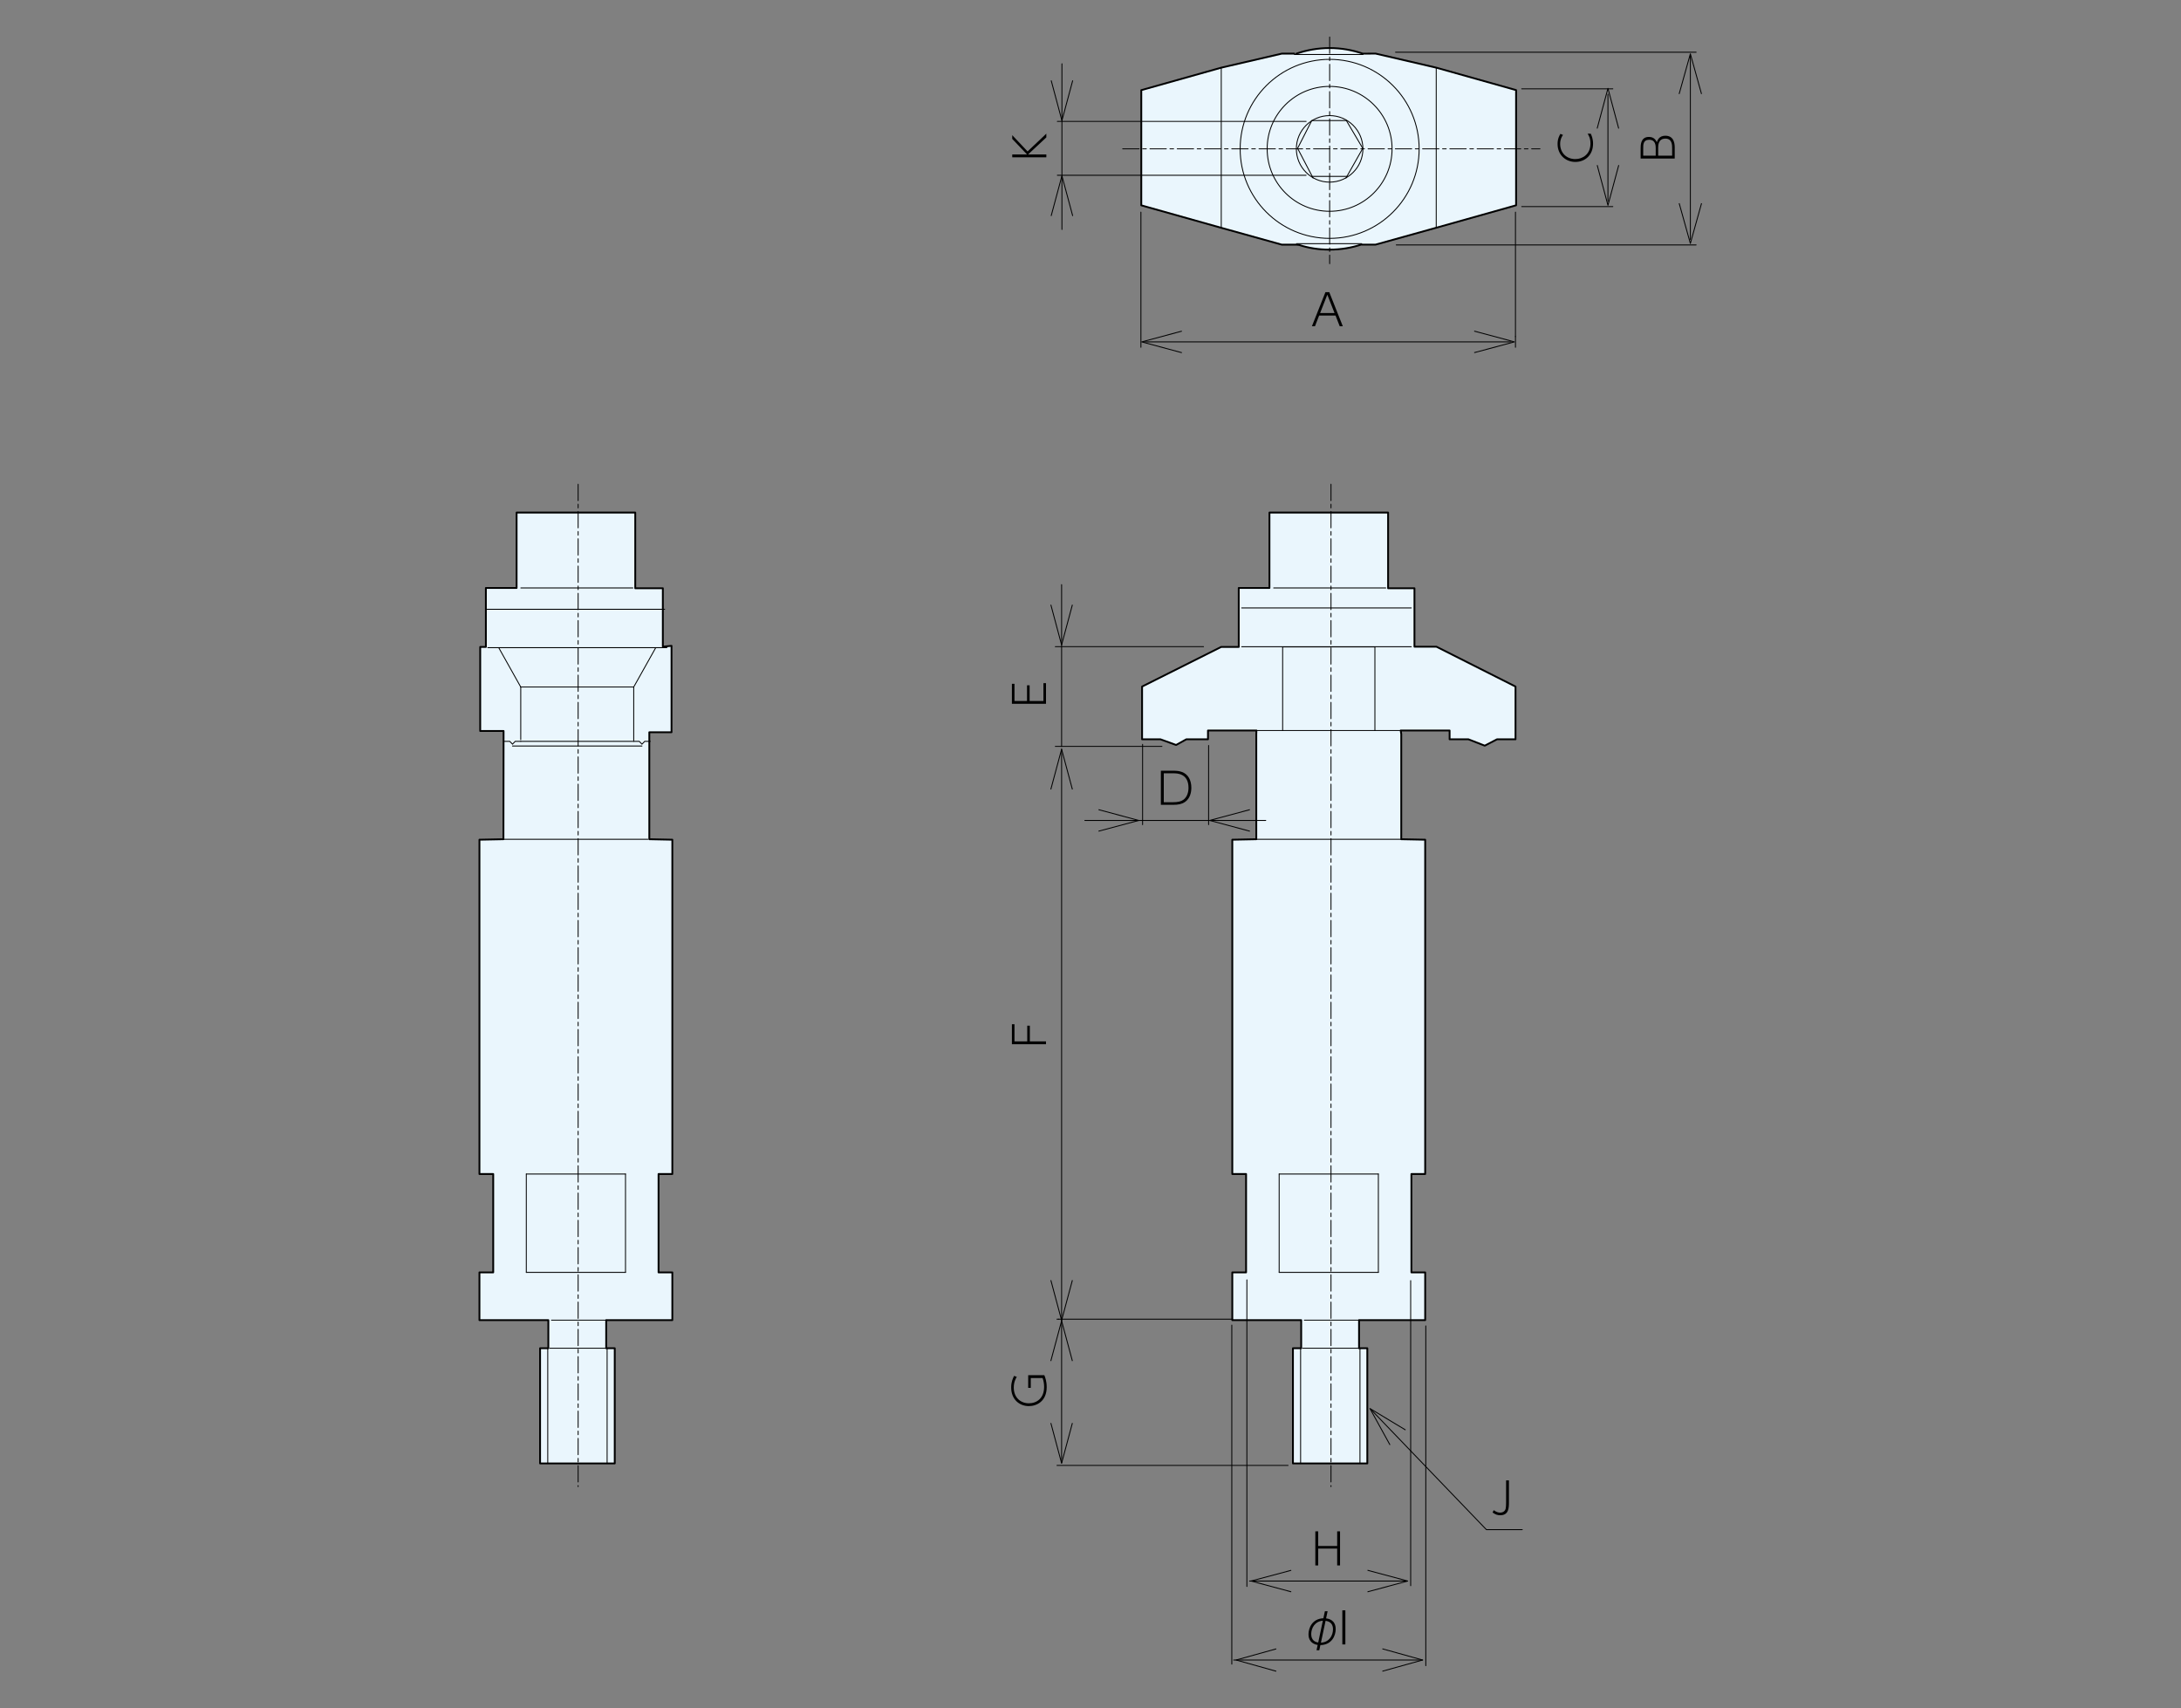 <?xml version="1.0" encoding="UTF-8"?>
<svg id="_レイヤー_1" xmlns="http://www.w3.org/2000/svg" width="600" height="470" version="1.1" viewBox="0 0 600 470">
  <rect x="0" y="0" width="600" height="470" fill="#808080" stroke="none"/>
  <!-- Generator: Adobe Illustrator 29.6.0, SVG Export Plug-In . SVG Version: 2.1.1 Build 207)  -->
  <path d="M356.651,14.762c2.86-1,5.93-1.54,9.13-1.54s6.27.54,9.13,1.54l3.51-.02,16.68,3.87,21.98,6.18v31.691l-21.98,6.18-16.68,4.64h-3.82l-.03-.05c-2.77.93-5.72,1.43-8.8,1.43s-5.75-.45-8.4-1.29l-.72-.08h-4.01l-16.68-4.64-21.99-6.18v-31.691h0l21.99-6.18,16.68-3.87h3.44" fill="#eaf6fd" stroke="#000" stroke-linecap="round" stroke-linejoin="round" stroke-width=".5"/>
  <line x1="365.791" y1="10.191" x2="365.791" y2="72.552" fill="none" stroke="#000" stroke-dasharray="4.5 1 1 1" stroke-linecap="round" stroke-linejoin="round" stroke-width=".25"/>
  <line x1="308.86" y1="40.952" x2="423.652" y2="40.952" fill="none" stroke="#000" stroke-dasharray="4.5 1 1 1" stroke-linecap="round" stroke-linejoin="round" stroke-width=".25"/>
  <line x1="360.881" y1="48.532" x2="370.561" y2="48.532" fill="none" stroke="#000" stroke-linecap="round" stroke-miterlimit="10" stroke-width=".25"/>
  <polyline points="361.221 48.962 356.971 40.812 360.871 33.172 370.391 33.172 374.901 40.812 370.301 48.952" fill="none" stroke="#000" stroke-linecap="round" stroke-miterlimit="10" stroke-width=".25"/>
  <circle cx="365.781" cy="40.952" r="17.18" fill="none" stroke="#000" stroke-miterlimit="10" stroke-width=".25"/>
  <path d="M374.941,40.952c0,5.06-4.1,9.16-9.16,9.16s-9.15-4.1-9.15-9.16,4.1-9.15,9.15-9.15,9.16,4.09,9.16,9.15Z" fill="none" stroke="#000" stroke-miterlimit="10" stroke-width=".25"/>
  <path d="M390.411,40.962c0,13.59-11.02,24.62-24.62,24.62s-24.62-11.02-24.62-24.62,11.02-24.63,24.62-24.63,24.62,11.03,24.62,24.63Z" fill="none" stroke="#000" stroke-miterlimit="10" stroke-width=".25"/>
  <line x1="395.112" y1="62.662" x2="395.112" y2="18.602" fill="none" stroke="#000" stroke-linecap="round" stroke-miterlimit="10" stroke-width=".25"/>
  <line x1="374.611" y1="67.042" x2="356.661" y2="67.042" fill="none" stroke="#000" stroke-linecap="round" stroke-miterlimit="10" stroke-width=".25"/>
  <line x1="335.971" y1="62.662" x2="335.971" y2="18.602" fill="none" stroke="#000" stroke-linecap="round" stroke-miterlimit="10" stroke-width=".25"/>
  <line x1="374.991" y1="14.992" x2="356.091" y2="14.992" fill="none" stroke="#000" stroke-linecap="round" stroke-miterlimit="10" stroke-width=".25"/>
  <polyline points="392.071 363.207 392.071 350.067 388.281 350.067 388.281 323.006 392.071 323.006 392.071 231.025 385.491 230.895 385.491 201.954 385.341 200.984 398.792 200.984 398.792 203.405 403.972 203.405 408.462 205.155 411.832 203.405 416.922 203.405 416.922 188.894 395.161 177.924 389.121 177.924 389.121 161.844 381.871 161.844 381.871 141.024 349.231 141.024 349.231 161.764 340.781 161.764 340.781 177.994 340.081 177.994 335.941 177.994 314.19 188.894 314.19 203.405 319.25 203.405 323.55 204.965 326.36 203.405 332.321 203.405 332.321 200.984 345.651 200.984 345.611 201.954 345.611 230.895 339.011 231.025 339.011 323.016 339.011 323.006 342.801 323.006 342.801 350.067 339.011 350.067 339.011 363.207 341.381 363.207 357.961 363.207 357.961 370.937 355.691 370.937 355.691 402.628 376.151 402.628 376.151 370.937 373.881 370.937 373.881 363.207 392.071 363.207 392.071 363.207" fill="#eaf6fd" stroke="#000" stroke-linecap="round" stroke-linejoin="round" stroke-width=".5"/>
  <line x1="350.391" y1="161.764" x2="381.221" y2="161.764" fill="none" stroke="#000" stroke-linecap="round" stroke-miterlimit="10" stroke-width=".25"/>
  <line x1="341.591" y1="167.264" x2="388.251" y2="167.264" fill="none" stroke="#000" stroke-linecap="round" stroke-miterlimit="10" stroke-width=".25"/>
  <line x1="341.591" y1="177.934" x2="388.251" y2="177.934" fill="none" stroke="#000" stroke-linecap="round" stroke-miterlimit="10" stroke-width=".25"/>
  <line x1="352.861" y1="200.984" x2="352.861" y2="177.994" fill="none" stroke="#000" stroke-linecap="round" stroke-miterlimit="10" stroke-width=".25"/>
  <line x1="385.341" y1="200.984" x2="345.651" y2="200.984" fill="none" stroke="#000" stroke-linecap="round" stroke-miterlimit="10" stroke-width=".25"/>
  <line x1="378.241" y1="177.994" x2="378.241" y2="200.984" fill="none" stroke="#000" stroke-linecap="round" stroke-miterlimit="10" stroke-width=".25"/>
  <line x1="378.241" y1="177.994" x2="352.861" y2="177.994" fill="none" stroke="#000" stroke-linecap="round" stroke-miterlimit="10" stroke-width=".25"/>
  <line x1="366.161" y1="133.233" x2="366.161" y2="409.008" fill="none" stroke="#000" stroke-dasharray="4.5 1 1 1" stroke-linecap="round" stroke-linejoin="round" stroke-width=".25"/>
  <line x1="374.051" y1="363.207" x2="358.831" y2="363.207" fill="none" stroke="#000" stroke-linecap="round" stroke-miterlimit="10" stroke-width=".25"/>
  <line x1="379.191" y1="323.006" x2="351.901" y2="323.006" fill="none" stroke="#000" stroke-linecap="round" stroke-miterlimit="10" stroke-width=".25"/>
  <line x1="351.901" y1="323.006" x2="351.901" y2="350.067" fill="none" stroke="#000" stroke-linecap="round" stroke-miterlimit="10" stroke-width=".25"/>
  <line x1="379.191" y1="350.067" x2="351.901" y2="350.067" fill="none" stroke="#000" stroke-linecap="round" stroke-miterlimit="10" stroke-width=".25"/>
  <line x1="379.191" y1="350.067" x2="379.191" y2="323.006" fill="none" stroke="#000" stroke-linecap="round" stroke-miterlimit="10" stroke-width=".25"/>
  <line x1="374.301" y1="370.937" x2="358.341" y2="370.937" fill="none" stroke="#000" stroke-linecap="round" stroke-miterlimit="10" stroke-width=".25"/>
  <line x1="357.801" y1="402.628" x2="357.801" y2="370.937" fill="none" stroke="#000" stroke-linecap="round" stroke-miterlimit="10" stroke-width=".25"/>
  <line x1="374.131" y1="402.628" x2="374.131" y2="370.937" fill="none" stroke="#000" stroke-linecap="round" stroke-miterlimit="10" stroke-width=".25"/>
  <line x1="385.341" y1="230.915" x2="345.651" y2="230.915" fill="none" stroke="#000" stroke-linecap="round" stroke-miterlimit="10" stroke-width=".25"/>
  <line x1="383.921" y1="14.372" x2="466.613" y2="14.372" fill="none" stroke="#000" stroke-linecap="round" stroke-miterlimit="10" stroke-width=".25"/>
  <line x1="384.121" y1="67.392" x2="466.613" y2="67.392" fill="none" stroke="#000" stroke-linecap="round" stroke-miterlimit="10" stroke-width=".25"/>
  <line x1="418.632" y1="24.442" x2="443.692" y2="24.442" fill="none" stroke="#000" stroke-linecap="round" stroke-miterlimit="10" stroke-width=".25"/>
  <line x1="418.632" y1="56.842" x2="443.692" y2="56.842" fill="none" stroke="#000" stroke-linecap="round" stroke-miterlimit="10" stroke-width=".25"/>
  <line x1="313.87" y1="58.362" x2="313.87" y2="95.553" fill="none" stroke="#000" stroke-linecap="round" stroke-miterlimit="10" stroke-width=".25"/>
  <line x1="416.912" y1="58.362" x2="416.912" y2="95.553" fill="none" stroke="#000" stroke-linecap="round" stroke-miterlimit="10" stroke-width=".25"/>
  <line x1="416.912" y1="92.593" x2="416.912" y2="92.593" fill="none" stroke="#000" stroke-linecap="round" stroke-miterlimit="10" stroke-width=".25"/>
  <line x1="359.321" y1="33.402" x2="290.88" y2="33.402" fill="none" stroke="#000" stroke-linecap="round" stroke-miterlimit="10" stroke-width=".25"/>
  <line x1="359.321" y1="48.222" x2="290.88" y2="48.222" fill="none" stroke="#000" stroke-linecap="round" stroke-miterlimit="10" stroke-width=".25"/>
  <path d="M362.901,86.813l-1.15,2.95h-.84l3.72-9.38h1.06l3.72,9.38h-.85l-1.15-2.95h-4.51ZM367.131,86.123l-1.98-5.05-1.98,5.05h3.96Z"/>
  <line x1="314.6" y1="94.063" x2="415.712" y2="94.063" fill="none" stroke="#000" stroke-linecap="round" stroke-linejoin="round" stroke-width=".25"/>
  <polyline points="325.13 97.033 314.08 94.063 325.13 91.103" fill="none" stroke="#000" stroke-linejoin="round" stroke-width=".25"/>
  <polyline points="405.562 91.093 416.622 94.063 405.562 97.023" fill="none" stroke="#000" stroke-linejoin="round" stroke-width=".25"/>
  <path d="M437.612,36.772c.19.4.64,1.31.64,2.75,0,3.21-2.24,5.03-4.87,5.03s-4.89-1.91-4.89-4.95c0-1.49.54-2.36.78-2.77l.71.29c-.37.55-.78,1.25-.78,2.48,0,2.53,1.83,4.17,4.17,4.17,2,0,4.17-1.31,4.17-4.29,0-1.48-.5-2.25-.79-2.7h.86v-.01Z"/>
  <line x1="442.352" y1="55.422" x2="442.352" y2="25.912" fill="none" stroke="#000" stroke-linecap="round" stroke-linejoin="round" stroke-width=".25"/>
  <polyline points="445.322 45.432 442.352 56.482 439.392 45.432" fill="none" stroke="#000" stroke-linejoin="round" stroke-width=".25"/>
  <polyline points="439.382 35.362 442.352 24.312 445.312 35.362" fill="none" stroke="#000" stroke-linejoin="round" stroke-width=".25"/>
  <path d="M451.342,40.792c0-.88,0-3.12,2.28-3.12,1.44,0,1.91.91,2.18,1.44.19-.55.64-1.77,2.34-1.77,2.58,0,2.58,2.53,2.58,3.38v2.89h-9.38v-2.82h0ZM452.052,42.832h3.44v-2.09c0-.67-.05-2.29-1.77-2.29s-1.67,1.4-1.67,2.44v1.94ZM456.172,42.832h3.84v-2.03c0-.9,0-2.67-1.85-2.67-1.97,0-1.99,1.86-1.99,2.55,0,0,0,2.15,0,2.15Z"/>
  <line x1="465.023" y1="65.882" x2="465.023" y2="15.452" fill="none" stroke="#000" stroke-linecap="round" stroke-linejoin="round" stroke-width=".25"/>
  <polyline points="468.103 55.922 465.023 66.982 461.943 55.922" fill="none" stroke="#000" stroke-linejoin="round" stroke-width=".25"/>
  <polyline points="461.933 25.862 465.023 14.802 468.093 25.862" fill="none" stroke="#000" stroke-linejoin="round" stroke-width=".25"/>
  <path d="M282.55,42.502l-4.08-4.29v-1.02l4.22,4.47,5.16-4.89v1.03l-5.04,4.7h5.04v.78h-9.38v-.78h4.08Z"/>
  <line x1="292.14" y1="63.132" x2="292.14" y2="17.542" fill="none" stroke="#000" stroke-linecap="round" stroke-linejoin="round" stroke-width=".25"/>
  <polyline points="295.11 22.132 292.14 33.192 289.18 22.132" fill="none" stroke="#000" stroke-linejoin="round" stroke-width=".25"/>
  <polyline points="289.17 59.422 292.14 48.362 295.11 59.422" fill="none" stroke="#000" stroke-linejoin="round" stroke-width=".25"/>
  <line x1="331.1" y1="177.914" x2="290.32" y2="177.914" fill="none" stroke="#000" stroke-linecap="round" stroke-miterlimit="10" stroke-width=".25"/>
  <line x1="319.65" y1="205.355" x2="290.32" y2="205.355" fill="none" stroke="#000" stroke-linecap="round" stroke-miterlimit="10" stroke-width=".25"/>
  <line x1="339.071" y1="362.947" x2="290.78" y2="362.947" fill="none" stroke="#000" stroke-linecap="round" stroke-miterlimit="10" stroke-width=".25"/>
  <line x1="354.351" y1="403.178" x2="290.78" y2="403.178" fill="none" stroke="#000" stroke-linecap="round" stroke-miterlimit="10" stroke-width=".25"/>
  <line x1="291.24" y1="362.947" x2="291.24" y2="362.947" fill="none" stroke="#000" stroke-linecap="round" stroke-miterlimit="10" stroke-width=".25"/>
  <line x1="314.33" y1="204.785" x2="314.33" y2="226.885" fill="none" stroke="#000" stroke-linecap="round" stroke-miterlimit="10" stroke-width=".25"/>
  <line x1="332.491" y1="205.095" x2="332.491" y2="226.885" fill="none" stroke="#000" stroke-linecap="round" stroke-miterlimit="10" stroke-width=".25"/>
  <line x1="343.021" y1="352.117" x2="343.021" y2="436.488" fill="none" stroke="#000" stroke-linecap="round" stroke-miterlimit="10" stroke-width=".25"/>
  <line x1="338.871" y1="364.577" x2="338.871" y2="457.849" fill="none" stroke="#000" stroke-linecap="round" stroke-miterlimit="10" stroke-width=".25"/>
  <line x1="388.081" y1="352.327" x2="388.081" y2="436.278" fill="none" stroke="#000" stroke-linecap="round" stroke-miterlimit="10" stroke-width=".25"/>
  <line x1="392.241" y1="364.797" x2="392.241" y2="458.279" fill="none" stroke="#000" stroke-linecap="round" stroke-miterlimit="10" stroke-width=".25"/>
  <line x1="343.751" y1="434.988" x2="386.771" y2="434.988" fill="none" stroke="#000" stroke-linecap="round" stroke-linejoin="round" stroke-width=".25"/>
  <polyline points="355.221 437.958 344.161 434.988 355.221 432.028" fill="none" stroke="#000" stroke-linejoin="round" stroke-width=".25"/>
  <polyline points="376.211 432.018 387.271 434.988 376.211 437.958" fill="none" stroke="#000" stroke-linejoin="round" stroke-width=".25"/>
  <line x1="339.391" y1="456.718" x2="391.381" y2="456.718" fill="none" stroke="#000" stroke-linecap="round" stroke-linejoin="round" stroke-width=".25"/>
  <polyline points="351.101 459.809 340.051 456.718 351.101 453.648" fill="none" stroke="#000" stroke-linejoin="round" stroke-width=".25"/>
  <polyline points="380.301 453.638 391.361 456.718 380.301 459.799" fill="none" stroke="#000" stroke-linejoin="round" stroke-width=".25"/>
  <polyline points="377.321 387.977 408.912 420.848 418.782 420.848" fill="none" stroke="#000" stroke-linecap="round" stroke-linejoin="round" stroke-width=".25"/>
  <polyline points="386.671 393.427 376.871 387.517 382.391 397.538" fill="none" stroke="#000" stroke-linejoin="round" stroke-width=".25"/>
  <path d="M319.36,212.045h3.43c1,0,1.69.1,2.4.36,1.67.62,2.55,2.23,2.55,4.33,0,1.22-.32,2.94-1.75,3.91-.89.6-1.87.78-3.24.78h-3.39v-9.38h0ZM320.16,220.715h2.58c1.32,0,2.16-.22,2.79-.66,1.03-.73,1.43-2.04,1.43-3.31,0-3.99-3.18-3.99-4.2-3.99h-2.6v7.96h0Z"/>
  <path d="M415.112,407.318v5.96c0,1.52,0,3.61-2.41,3.61-.62,0-1.26-.14-2.09-.76l.32-.64c.73.54,1.28.68,1.75.68.8,0,1.4-.41,1.55-1.18.07-.4.1-.9.1-1.63v-6.06h.78v.02Z"/>
  <line x1="298.44" y1="225.725" x2="348.211" y2="225.725" fill="none" stroke="#000" stroke-linecap="round" stroke-linejoin="round" stroke-width=".25"/>
  <polyline points="343.841 228.685 332.781 225.725 343.841 222.755" fill="none" stroke="#000" stroke-linejoin="round" stroke-width=".25"/>
  <polyline points="302.21 222.755 313.27 225.725 302.21 228.685" fill="none" stroke="#000" stroke-linejoin="round" stroke-width=".25"/>
  <path d="M282.6,282.196h.71v4.32h4.45v.78h-9.38v-5.5h.71v4.72h3.51v-4.32Z"/>
  <path d="M279.72,378.817c-.26.44-.83,1.38-.83,2.94,0,2.75,1.87,4.33,4.16,4.33,2.17,0,4.19-1.4,4.19-4.5,0-.88-.13-1.63-.42-2.45h-3.25v2.7h-.71v-3.48h4.44c.23.55.65,1.63.65,3.27,0,3.91-2.75,5.23-4.91,5.23-2.53,0-4.86-1.77-4.86-5.13,0-1.55.46-2.51.8-3.18l.73.26.01.01Z"/>
  <path d="M282.54,188.544h.71v4.32h3.8v-4.91h.71v5.68h-9.38v-5.5h.71v4.73h3.45v-4.32h0Z"/>
  <line x1="292.05" y1="205.405" x2="292.05" y2="160.844" fill="none" stroke="#000" stroke-linecap="round" stroke-linejoin="round" stroke-width=".25"/>
  <line x1="292.05" y1="402.478" x2="292.05" y2="362.507" fill="none" stroke="#000" stroke-linecap="round" stroke-linejoin="round" stroke-width=".25"/>
  <polyline points="295.02 166.384 292.05 177.444 289.09 166.384" fill="none" stroke="#000" stroke-linejoin="round" stroke-width=".25"/>
  <polyline points="295.02 391.517 292.05 402.578 289.09 391.517" fill="none" stroke="#000" stroke-linejoin="round" stroke-width=".25"/>
  <polyline points="289.08 374.457 292.05 363.397 295.02 374.457" fill="none" stroke="#000" stroke-linejoin="round" stroke-width=".25"/>
  <line x1="292.05" y1="363.177" x2="292.05" y2="206.075" fill="none" stroke="#000" stroke-linecap="round" stroke-linejoin="round" stroke-width=".25"/>
  <polyline points="295.02 352.217 292.05 363.277 289.09 352.217" fill="none" stroke="#000" stroke-linejoin="round" stroke-width=".25"/>
  <polyline points="289.08 217.195 292.05 206.135 295.02 217.195" fill="none" stroke="#000" stroke-linejoin="round" stroke-width=".25"/>
  <polyline points="184.958 363.207 184.958 363.207 166.768 363.207 166.768 370.937 169.118 370.937 169.118 402.628 148.578 402.628 148.578 370.937 150.848 370.937 150.848 363.207 134.267 363.207 131.897 363.207 131.897 350.067 135.687 350.067 135.687 323.006 131.897 323.006 131.897 323.016 131.897 231.025 138.497 230.895 138.537 201.114 132.107 201.114 132.107 177.994 133.667 177.994 133.667 161.764 142.118 161.764 142.118 141.024 174.758 141.024 174.758 161.844 182.348 161.844 182.348 177.924 184.738 177.684 184.738 201.464 178.628 201.464 178.628 230.895 184.958 231.025 184.958 323.006 181.168 323.006 181.168 350.067 184.958 350.067 184.958 363.207" fill="#eaf6fd" stroke="#000" stroke-linecap="round" stroke-linejoin="round" stroke-width=".5"/>
  <line x1="143.278" y1="161.764" x2="174.108" y2="161.764" fill="none" stroke="#000" stroke-linecap="round" stroke-miterlimit="10" stroke-width=".25"/>
  <line x1="159.048" y1="133.233" x2="159.048" y2="409.008" fill="none" stroke="#000" stroke-dasharray="4.5 1 1 1" stroke-linecap="round" stroke-linejoin="round" stroke-width=".25"/>
  <line x1="166.938" y1="363.207" x2="151.718" y2="363.207" fill="none" stroke="#000" stroke-linecap="round" stroke-miterlimit="10" stroke-width=".25"/>
  <line x1="172.078" y1="323.006" x2="144.788" y2="323.006" fill="none" stroke="#000" stroke-linecap="round" stroke-miterlimit="10" stroke-width=".25"/>
  <line x1="144.788" y1="323.006" x2="144.788" y2="350.067" fill="none" stroke="#000" stroke-linecap="round" stroke-miterlimit="10" stroke-width=".25"/>
  <line x1="172.078" y1="350.067" x2="144.788" y2="350.067" fill="none" stroke="#000" stroke-linecap="round" stroke-miterlimit="10" stroke-width=".25"/>
  <line x1="172.078" y1="350.067" x2="172.078" y2="323.006" fill="none" stroke="#000" stroke-linecap="round" stroke-miterlimit="10" stroke-width=".25"/>
  <line x1="167.188" y1="370.937" x2="151.228" y2="370.937" fill="none" stroke="#000" stroke-linecap="round" stroke-miterlimit="10" stroke-width=".25"/>
  <line x1="150.688" y1="402.628" x2="150.688" y2="370.937" fill="none" stroke="#000" stroke-linecap="round" stroke-miterlimit="10" stroke-width=".25"/>
  <line x1="167.018" y1="402.628" x2="167.018" y2="370.937" fill="none" stroke="#000" stroke-linecap="round" stroke-miterlimit="10" stroke-width=".25"/>
  <line x1="178.228" y1="230.915" x2="138.537" y2="230.915" fill="none" stroke="#000" stroke-linecap="round" stroke-miterlimit="10" stroke-width=".25"/>
  <line x1="140.988" y1="205.245" x2="176.608" y2="205.245" fill="none" stroke="#000" stroke-linecap="round" stroke-miterlimit="10" stroke-width=".25"/>
  <line x1="137.197" y1="178.194" x2="143.258" y2="189.014" fill="none" stroke="#000" stroke-linecap="round" stroke-miterlimit="10" stroke-width=".25"/>
  <line x1="143.258" y1="203.495" x2="143.258" y2="189.014" fill="none" stroke="#000" stroke-linecap="round" stroke-miterlimit="10" stroke-width=".25"/>
  <polyline points="138.707 203.965 139.467 203.965 140.227 203.965 140.988 204.735 141.738 203.965 142.498 203.965 143.258 203.965" fill="none" stroke="#000" stroke-linecap="round" stroke-miterlimit="10" stroke-width=".25"/>
  <line x1="174.338" y1="189.014" x2="180.398" y2="178.194" fill="none" stroke="#000" stroke-linecap="round" stroke-miterlimit="10" stroke-width=".25"/>
  <line x1="174.338" y1="189.014" x2="143.258" y2="189.014" fill="none" stroke="#000" stroke-linecap="round" stroke-miterlimit="10" stroke-width=".25"/>
  <line x1="183.448" y1="178.194" x2="134.187" y2="178.194" fill="none" stroke="#000" stroke-linecap="round" stroke-miterlimit="10" stroke-width=".25"/>
  <polyline points="174.338 203.965 175.098 203.965 175.848 203.965 176.608 204.735 177.368 203.965 178.888 203.965" fill="none" stroke="#000" stroke-linecap="round" stroke-miterlimit="10" stroke-width=".25"/>
  <line x1="174.338" y1="203.965" x2="143.258" y2="203.965" fill="none" stroke="#000" stroke-linecap="round" stroke-miterlimit="10" stroke-width=".25"/>
  <line x1="174.338" y1="203.745" x2="174.338" y2="189.014" fill="none" stroke="#000" stroke-linecap="round" stroke-miterlimit="10" stroke-width=".25"/>
  <line x1="182.848" y1="167.634" x2="133.567" y2="167.634" fill="none" stroke="#000" stroke-linecap="round" stroke-miterlimit="10" stroke-width=".25"/>
  <path d="M367.861,425.348v-4.03h.79v9.38h-.79v-4.64h-5.22v4.64h-.79v-9.38h.79v4.03h5.22Z"/>
  <g>
    <path d="M362.501,452.568c-2.48-.41-2.53-2.42-2.53-2.9,0-1.83,1.07-4.32,4.09-4.44l.42-1.93h.75l-.42,1.96c.52.07,2.64.34,2.64,2.97,0,1.73-1.01,4.31-4.21,4.39l-.3,1.42h-.76l.31-1.46.01-.01ZM363.921,445.898c-2.19.18-3.2,2.01-3.2,3.69,0,1.8,1.22,2.22,1.93,2.31l1.27-6.01v.01ZM363.391,451.948c2.34-.13,3.32-2.03,3.32-3.69,0-1.28-.61-2.13-2.04-2.33l-1.28,6.02Z"/>
    <path d="M370.111,443.048v9.38h-.83v-9.38h.83Z"/>
  </g>
</svg>